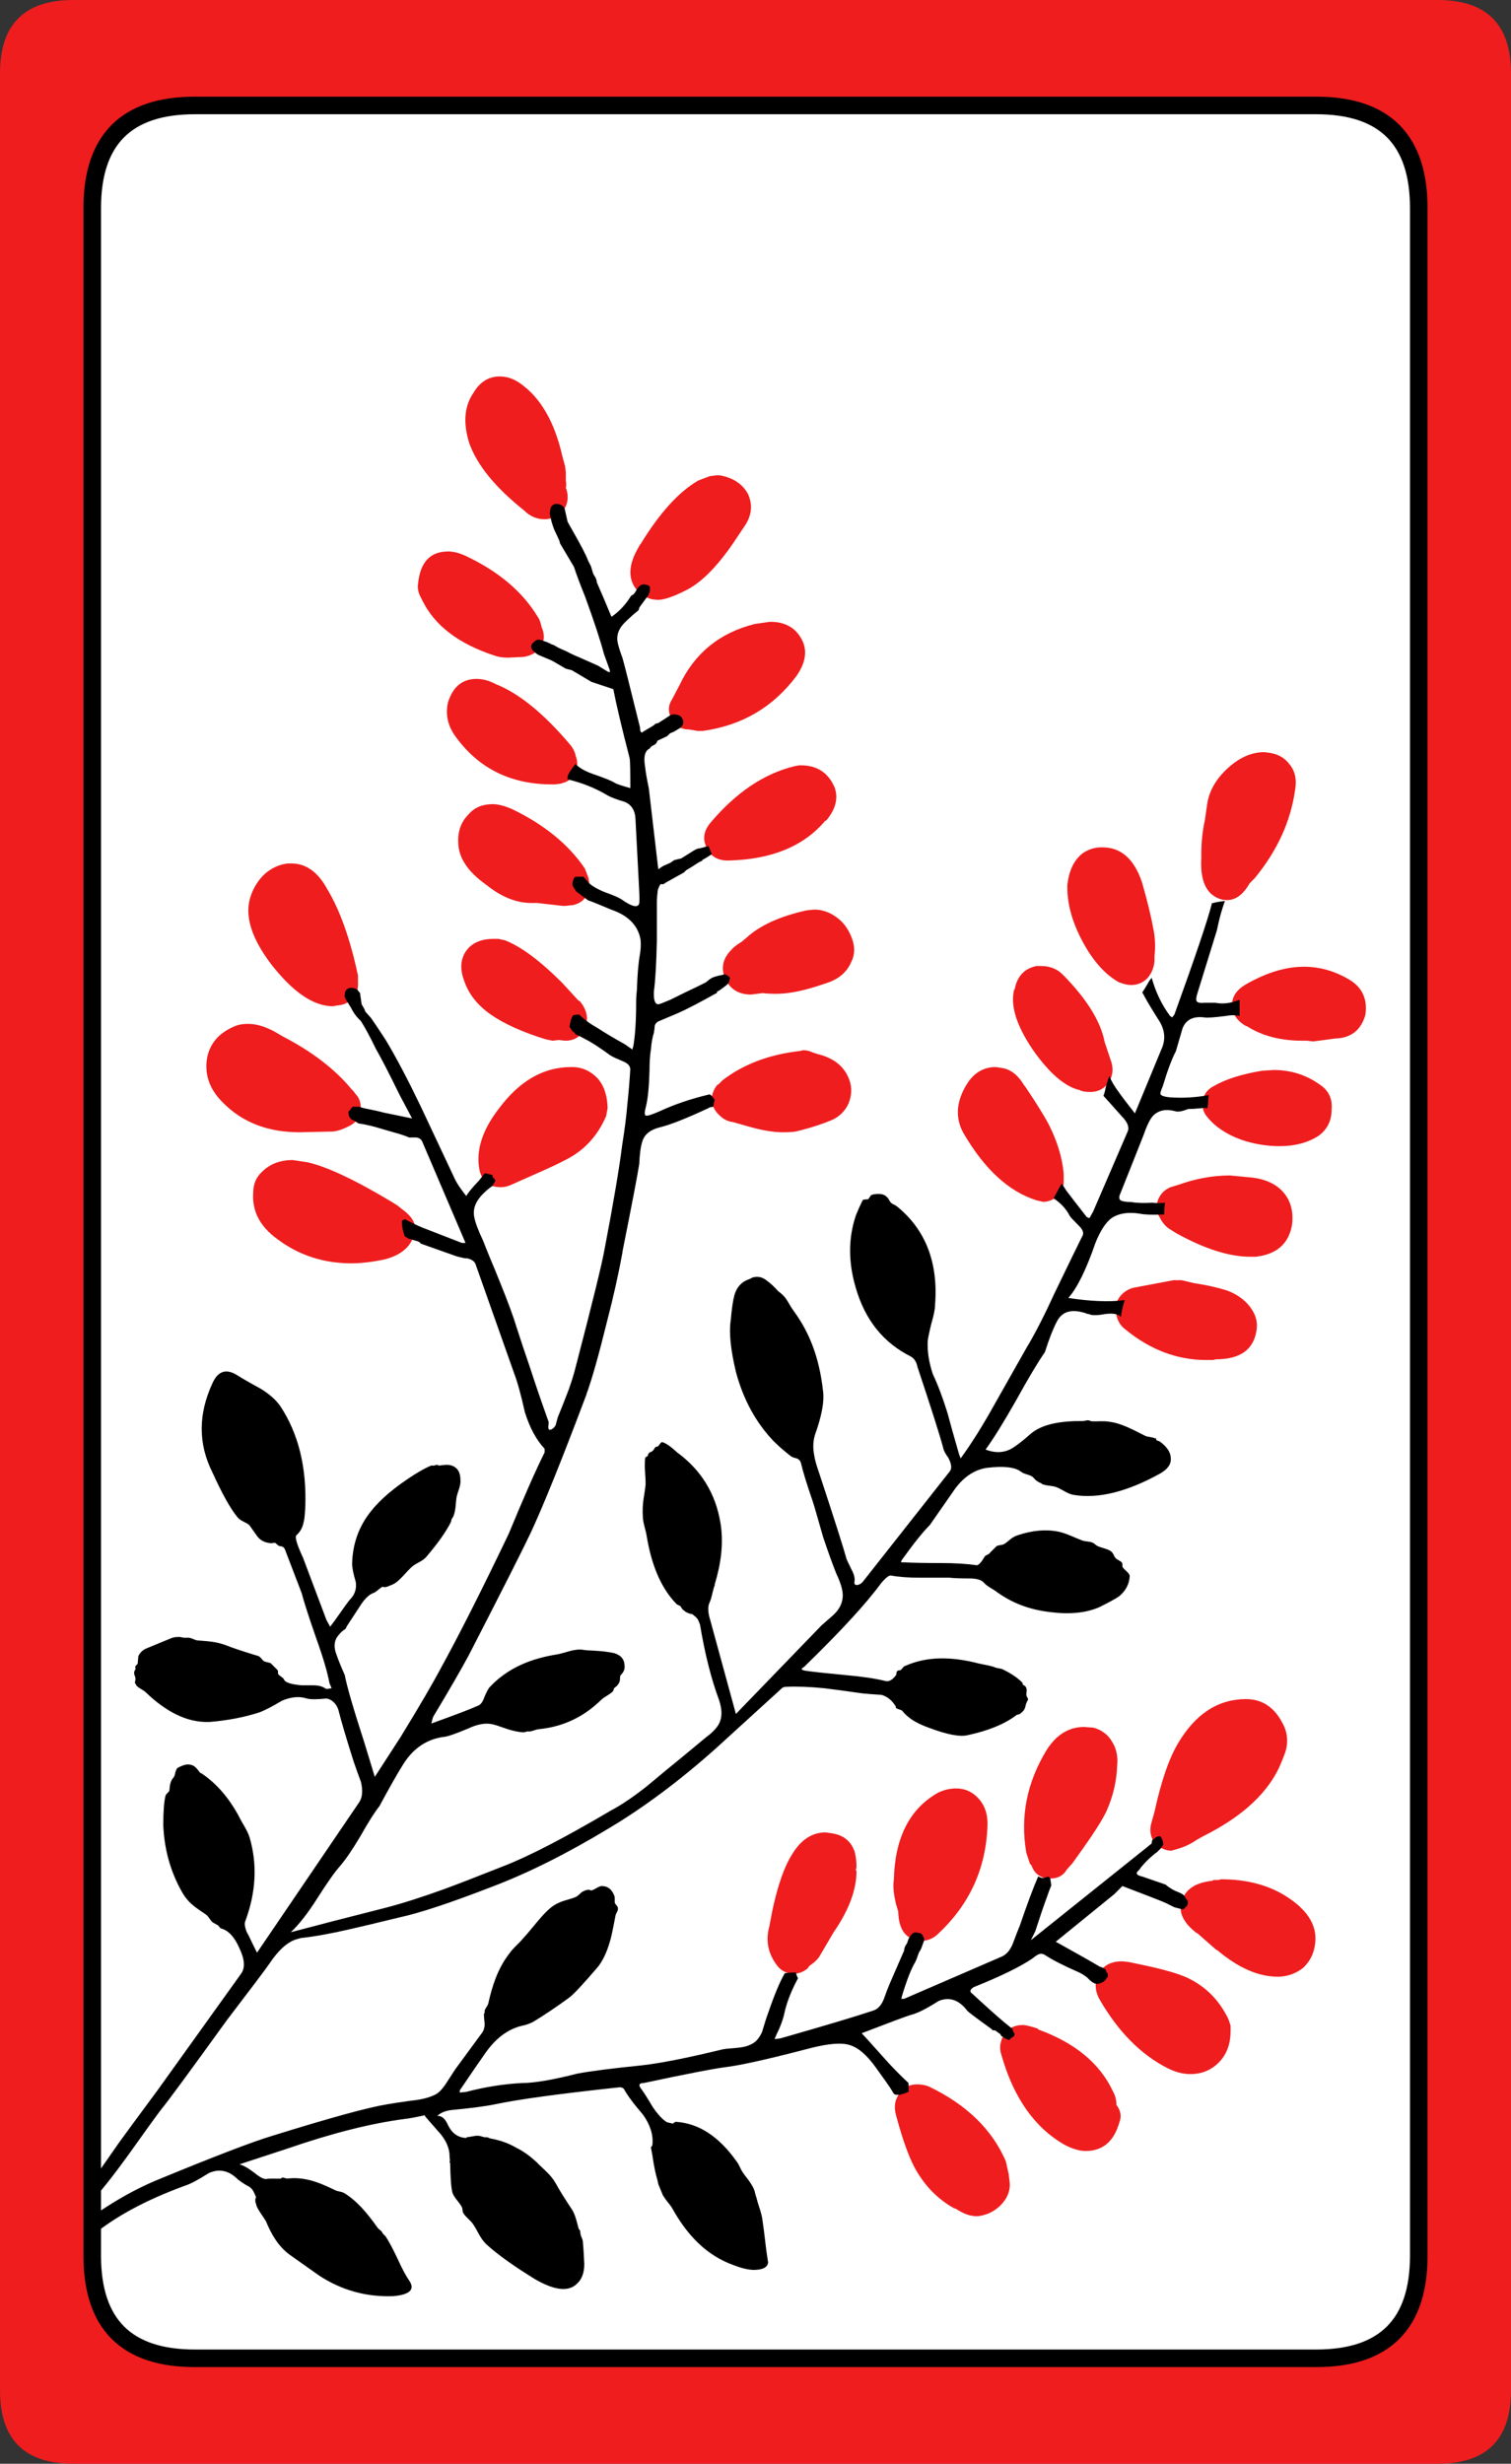 <svg width="103.2" height="168.2" preserveAspectRatio="none" version="1.1" viewBox="0 0 103.2 168.2" xmlns="http://www.w3.org/2000/svg">
 <rect x="0" y="0" width="103.2" height="168.2" fill="#333333" stroke="none"/>
 <path d="m13.299 7.199c-4.667 0-7 2.333-7 7v139.8c0 4.667 2.333 7 7 7h76.6c4.667 0 7-2.333 7-7v-139.8c0-4.667-2.333-7-7-7z" fill="#fff"/>
 <path d="m34.148 25.699c-0.767 0-1.365 0.368-1.799 1.102-0.633 0.9-0.734 2.049-0.301 3.449 0.533 1.5 1.783 3.033 3.75 4.6 0.4 0.4 0.867 0.6 1.4 0.6 0.233 0 0.45-0.048 0.65-0.148 0.367-0.167 0.632-0.417 0.799-0.75 0.167-0.4 0.167-0.817 0-1.25 0.033-0.133 0.033-0.3 0-0.5v-0.551l-0.049-0.4-0.201-0.75c-0.533-2.333-1.498-3.983-2.898-4.949-0.433-0.3-0.885-0.451-1.352-0.451zm14.801 6.75-0.4 0.051h-0.049l-0.801 0.301c-1.333 0.767-2.649 2.216-3.949 4.35l-0.051 0.049c-0.267 0.467-0.433 0.817-0.5 1.051-0.3 0.9-0.133 1.65 0.5 2.25 0.367 0.3 0.783 0.449 1.25 0.449 0.4 0 1.001-0.2 1.801-0.6l0.199-0.1c1.067-0.567 2.183-1.733 3.35-3.5l0.5-0.75c0.533-0.733 0.634-1.483 0.301-2.25-0.367-0.7-1.018-1.134-1.951-1.301zm-18.35 5.201c-1.233 0-1.917 0.75-2.051 2.25-0.033 0.2-3.3e-4 0.433 0.1 0.699l0.201 0.4c0.833 1.7 2.467 2.95 4.9 3.75 0.267 0.1 0.583 0.15 0.949 0.15l1.051-0.051c0.467-0.067 0.848-0.266 1.148-0.6 0.267-0.4 0.317-0.834 0.15-1.301l-0.049-0.1c-0.067-0.333-0.15-0.566-0.25-0.699-1.033-1.733-2.684-3.135-4.951-4.201-0.433-0.2-0.833-0.299-1.199-0.299zm22 4.799-1.051 0.15c-2.4 0.6-4.117 2.001-5.15 4.201l-0.5 0.949c-0.267 0.4-0.282 0.834-0.049 1.301 0.267 0.467 0.633 0.717 1.1 0.75h0.1l0.6 0.1h0.352c2.667-0.367 4.798-1.617 6.398-3.75 0.767-1.1 0.784-2.084 0.051-2.951-0.433-0.5-1.05-0.75-1.85-0.75zm-20.051 3.9c-0.967 0-1.616 0.533-1.949 1.6-0.2 0.867-3.9e-4 1.685 0.6 2.451 1.567 2.1 3.733 3.15 6.5 3.15h0.199l0.4-0.051 0.15-0.051c0.4-0.1 0.683-0.35 0.85-0.75 0.167-0.367 0.167-0.748 0-1.148v-0.051c-0.067-0.233-0.183-0.45-0.35-0.65-1.8-2.133-3.5-3.517-5.1-4.15l-0.1-0.049c-0.4-0.2-0.801-0.301-1.201-0.301zm53.801 5c-0.867 0-1.7 0.366-2.5 1.1s-1.267 1.551-1.4 2.451l-0.15 1.049c-0.167 0.767-0.25 1.534-0.25 2.301v0.35c-0.067 1.167 0.168 1.984 0.701 2.451 0.333 0.267 0.682 0.398 1.049 0.398 0.6 0 1.117-0.382 1.551-1.148l0.35-0.352c1.533-1.867 2.45-3.867 2.75-6 0.133-0.733-3.9e-4 -1.332-0.4-1.799-0.3-0.4-0.732-0.65-1.299-0.75zm-31.75 0.9-0.301 0.051c-2.1 0.5-4.032 1.798-5.799 3.898-0.433 0.533-0.517 1.084-0.25 1.65 0.267 0.6 0.749 0.9 1.449 0.9h0.051c2.933-0.067 5.133-0.966 6.6-2.699l0.1-0.051c0.633-0.767 0.817-1.517 0.551-2.25-0.433-1-1.201-1.5-2.301-1.5zm-20.951 2.65c-0.7 0-1.248 0.233-1.648 0.699-0.5 0.5-0.735 1.134-0.701 1.9 0 1.033 0.634 2 1.9 2.9 1.033 0.833 2.066 1.25 3.1 1.25h0.4l1.75 0.199h0.15l0.449-0.049h0.051c0.467-0.1 0.783-0.317 0.949-0.65 0.2-0.367 0.25-0.75 0.15-1.15v-0.051l-0.25-0.648c-1.1-1.633-2.749-2.984-4.949-4.051-0.533-0.233-0.985-0.35-1.352-0.35zm41.551 2.949c-0.433 0-0.85 0.134-1.25 0.4-0.6 0.467-0.951 1.199-1.051 2.199v0.15c0 1.167 0.351 2.401 1.051 3.701s1.516 2.217 2.449 2.75c0.333 0.133 0.618 0.199 0.852 0.199 0.433 0 0.8-0.149 1.1-0.449 0.3-0.333 0.467-0.735 0.5-1.201v-0.299c0.067-0.633 0.049-1.217-0.051-1.75-0.167-0.933-0.432-2.034-0.799-3.301-0.533-1.6-1.435-2.4-2.701-2.4zm-55.551 1.1c-0.567 0.067-1.082 0.301-1.549 0.701-0.467 0.433-0.8 0.966-1 1.6-0.4 1.267 0.067 2.784 1.4 4.551 1.5 1.933 2.917 2.898 4.25 2.898l0.25-0.049c0.467-0.033 0.833-0.2 1.1-0.5s0.383-0.666 0.35-1.1v-0.451c-0.533-2.5-1.233-4.467-2.1-5.9-0.633-1.167-1.451-1.75-2.451-1.75zm35.951 3.15-0.5 0.051c-1.833 0.4-3.217 1.034-4.15 1.9l-0.301 0.25c-0.333 0.2-0.566 0.382-0.699 0.549-0.567 0.567-0.716 1.2-0.449 1.9 0.333 0.767 0.932 1.15 1.799 1.15l0.801-0.1c0.2 0.033 0.516 0.049 0.949 0.049 0.867 0 1.967-0.233 3.301-0.699 0.9-0.267 1.499-0.767 1.799-1.5 0.267-0.533 0.251-1.134-0.049-1.801-0.233-0.533-0.567-0.95-1-1.25-0.467-0.333-0.967-0.5-1.5-0.5zm-21.9 2c-0.833 0-1.45 0.267-1.85 0.801-0.4 0.567-0.45 1.249-0.15 2.049 0.3 0.9 0.901 1.667 1.801 2.301s2.15 1.199 3.75 1.699l0.5 0.102 0.398-0.051 0.451 0.051c0.633 0 1.083-0.285 1.35-0.852 0.267-0.633 0.15-1.25-0.35-1.85l-0.1-0.049-1.102-1.201c-1.5-1.5-2.798-2.467-3.898-2.9l-0.451-0.1zm37.1 1.85c-0.833 0.167-1.333 0.702-1.5 1.602l-0.049 0.049-0.051 0.35c-0.1 1.033 0.367 2.301 1.4 3.801 1.067 1.5 2.082 2.384 3.049 2.65h0.051c0.167 0.1 0.417 0.15 0.75 0.15 0.5 0 0.899-0.184 1.199-0.551 0.367-0.5 0.434-1.05 0.201-1.65l-0.4-1.199c-0.267-1.4-1.201-2.917-2.801-4.551-0.4-0.433-0.915-0.65-1.549-0.65zm18.25 0.051c-1.233 0-2.549 0.399-3.949 1.199-0.633 0.367-0.951 0.834-0.951 1.4 0 0.6 0.318 1.085 0.951 1.451h0.049c1.033 0.667 2.301 1 3.801 1h0.301l0.449 0.049 1.5-0.199c1.067-0.033 1.751-0.566 2.051-1.6 0.167-1.1-0.217-1.918-1.15-2.451-0.967-0.567-1.984-0.85-3.051-0.85zm-72.1 3.9c-0.4 0-0.733 0.066-1 0.199-1 0.433-1.601 1.133-1.801 2.1-0.2 1.133 0.151 2.151 1.051 3.051 1.333 1.367 3.083 2.051 5.25 2.051l2.301-0.051c0.3-0.033 0.616-0.134 0.949-0.301l0.1-0.049c0.5-0.233 0.767-0.567 0.801-1 0.1-0.5-0.016-0.917-0.35-1.25l-0.102-0.15-0.148-0.15c-1.133-1.367-2.701-2.566-4.701-3.6l-0.25-0.15c-0.767-0.467-1.466-0.699-2.1-0.699zm37.9 1.799-0.201 0.051c-2.1 0.233-3.865 0.9-5.299 2l-0.301 0.301h-0.049c-0.267 0.333-0.4 0.7-0.4 1.1 0.067 0.4 0.249 0.733 0.549 1 0.267 0.267 0.567 0.416 0.9 0.449l1.051 0.301c0.933 0.267 1.716 0.4 2.35 0.4 0.4 0 0.7-0.017 0.9-0.051 0.967-0.233 1.8-0.501 2.5-0.801 0.5-0.233 0.866-0.6 1.1-1.1 0.233-0.567 0.251-1.117 0.051-1.65-0.333-0.9-1.068-1.483-2.201-1.75l-0.299-0.1c-0.2-0.1-0.417-0.15-0.65-0.15zm-15.85 1.15c-1.867 0-3.5 0.934-4.9 2.801-1.067 1.367-1.534 2.667-1.4 3.9 0.1 1 0.6 1.5 1.5 1.5 0.267 0 0.534-0.068 0.801-0.201l1.35-0.6c1.067-0.467 1.784-0.8 2.15-1 1.333-0.633 2.298-1.651 2.898-3.051l0.102-0.549c-0.033-1.1-0.384-1.883-1.051-2.35-0.4-0.3-0.867-0.451-1.4-0.451zm29 0c-0.9 0-1.602 0.467-2.102 1.4-0.6 1.1-0.633 2.133-0.1 3.1 1.433 2.467 3.1 4 5 4.6l0.451 0.102c0.267 0 0.532-0.083 0.799-0.25 0.4-0.3 0.6-0.668 0.6-1.102v-0.6c-0.1-1.067-0.433-2.166-1-3.299-0.333-0.633-0.882-1.517-1.648-2.65l-0.051-0.051c-0.433-0.733-0.966-1.133-1.6-1.199zm19 0.201-0.801 0.049c-1.4 0.233-2.501 0.584-3.301 1.051-0.4 0.2-0.65 0.516-0.75 0.949-0.067 0.467 0.034 0.85 0.301 1.15 0.533 0.667 1.301 1.184 2.301 1.551 0.867 0.3 1.748 0.449 2.648 0.449 1.033 0 1.917-0.233 2.65-0.699 0.6-0.433 0.9-1.034 0.9-1.801 0.067-0.733-0.201-1.299-0.801-1.699-0.933-0.667-1.982-1-3.148-1zm-67 6.148c-0.867 0-1.568 0.267-2.102 0.801-0.4 0.367-0.6 0.834-0.6 1.4-0.1 1.267 0.45 2.333 1.65 3.199 1.467 1.1 3.151 1.65 5.051 1.65 0.633 0 1.366-0.083 2.199-0.25 1.1-0.267 1.784-0.8 2.051-1.6 0.267-0.6 0.065-1.168-0.602-1.701l-0.5-0.398-0.398-0.25c-2.5-1.5-4.417-2.401-5.75-2.701zm64 1.051c-1.167 0-2.351 0.217-3.551 0.65l-0.5 0.15c-0.4 0.167-0.683 0.45-0.85 0.85-0.167 0.467-0.134 0.866 0.1 1.199 0.2 0.4 0.45 0.683 0.75 0.85l0.4 0.25c1.933 1.067 3.615 1.602 5.049 1.602h0.4l0.25-0.051h0.051c1.233-0.233 1.95-0.95 2.15-2.15 0.1-0.867-0.084-1.584-0.551-2.15-0.467-0.567-1.166-0.915-2.1-1.049zm-3.852 7.15-2.648 0.5c-0.367 0.067-0.684 0.249-0.951 0.549s-0.383 0.651-0.35 1.051c0.067 0.567 0.284 0.983 0.65 1.25 1.7 1.4 3.549 2.1 5.549 2.1h0.451l0.199-0.049c1.6 0 2.517-0.618 2.75-1.852 0.133-0.6-3.9e-4 -1.166-0.4-1.699-0.367-0.5-0.9-0.884-1.6-1.15-0.633-0.2-1.383-0.367-2.25-0.5l-0.85-0.199zm4.852 28.6c-1.833 0.033-3.333 1.016-4.5 2.949-0.633 1.033-1.184 2.617-1.65 4.75l-0.25 0.9c-0.1 0.533 0.034 0.983 0.4 1.35 0.333 0.267 0.667 0.4 1 0.4l0.35-0.1c0.5-0.133 0.967-0.35 1.4-0.65l0.449-0.25c2.467-1.233 4.151-2.716 5.051-4.449l0.1-0.201c0.267-0.6 0.433-1.032 0.5-1.299 0.133-0.633 0.05-1.217-0.25-1.75-0.567-1.1-1.4-1.65-2.5-1.65zm-10.951 1.9c-1.033 0-1.882 0.515-2.549 1.549-1.367 2.233-1.834 4.584-1.4 7.051l0.25 0.75 0.1 0.1c0.167 0.5 0.517 0.8 1.051 0.9h0.199c0.467 0 0.817-0.149 1.051-0.449l0.1-0.15 0.4-0.451 0.75-1.049c0.733-1.033 1.249-1.851 1.549-2.451 0.467-1.033 0.717-2.082 0.75-3.148 0.067-0.633-0.05-1.184-0.35-1.65-0.267-0.467-0.683-0.784-1.25-0.951zm-8.75 4.199c-0.433 0-0.85 0.101-1.25 0.301-1.933 1.1-2.933 3.083-3 5.949-0.067 0.4-0.016 0.95 0.15 1.65l0.15 0.5c0.033 1.3 0.566 1.967 1.6 2 0.433 0 0.817-0.167 1.15-0.5 2.167-2.033 3.283-4.533 3.35-7.5 0-0.733-0.233-1.334-0.699-1.801-0.4-0.4-0.884-0.6-1.451-0.6zm-8.9 3c-0.933 0-1.699 0.5-2.299 1.5-0.533 0.833-0.983 2.116-1.35 3.85l-0.201 1.051c-0.267 0.967-0.1 1.85 0.5 2.65 0.233 0.333 0.567 0.533 1 0.6h0.15c0.333 0 0.649-0.116 0.949-0.35l0.15-0.201c0.3-0.2 0.517-0.4 0.65-0.6l1-1.699c1.033-1.5 1.551-2.884 1.551-4.15l-0.051-0.1 0.051-0.15c0-0.467-0.05-0.85-0.15-1.15-0.267-0.7-0.8-1.099-1.6-1.199zm27 3.201-0.199 0.049h-0.301l-0.1 0.051c-0.9 0.1-1.516 0.4-1.85 0.9-0.433 0.667-0.416 1.316 0.051 1.949 0.133 0.2 0.366 0.433 0.699 0.699l0.1 0.051 1.25 1.1 0.1 0.051c1.433 1.2 2.802 1.799 4.102 1.799h0.148c0.6-0.033 1.135-0.233 1.602-0.6 0.433-0.4 0.699-0.9 0.799-1.5 0.233-1.267-0.4-2.383-1.9-3.35-1.233-0.8-2.733-1.199-4.5-1.199zm-6.75 5.6c-0.767 0-1.3 0.283-1.6 0.85s-0.283 1.15 0.051 1.75c1.267 2.2 2.817 3.766 4.65 4.699 0.533 0.267 1.049 0.4 1.549 0.4 0.8 0 1.467-0.283 2-0.85 0.5-0.533 0.75-1.233 0.75-2.1v-0.35c-0.1-0.333-0.183-0.55-0.25-0.65-0.6-1.167-1.484-2.033-2.65-2.6-0.633-0.3-1.666-0.6-3.1-0.9l-0.949-0.201zm-6.799 4.35c-0.533 0-0.95 0.2-1.25 0.6-0.3 0.5-0.368 0.985-0.201 1.451 0.833 2.933 2.285 4.982 4.352 6.148 0.533 0.267 0.998 0.4 1.398 0.4 1.167 0 1.934-0.649 2.301-1.949 0.167-0.4 0.101-0.801-0.199-1.201 0-0.333-0.083-0.649-0.25-0.949-0.9-1.9-2.602-3.299-5.102-4.199v-0.051c-0.5-0.167-0.849-0.25-1.049-0.25zm-7.201 4.051c-0.533 0-0.933 0.2-1.199 0.6-0.333 0.433-0.417 0.933-0.25 1.5l0.051 0.199c0.4 1.467 0.799 2.583 1.199 3.35 0.667 1.233 1.566 2.167 2.699 2.801l0.15 0.051c0.5 0.333 0.967 0.5 1.4 0.5 0.233 0 0.516-0.068 0.85-0.201 0.5-0.233 0.884-0.567 1.15-1 0.233-0.4 0.317-0.799 0.25-1.199l-0.051-0.451-0.199-0.898c-0.933-2.167-2.683-3.868-5.25-5.102-0.233-0.1-0.501-0.148-0.801-0.148z" fill="#ef1d1e"/>
 <path d="m38.049 34.4c-0.233 0-0.383 0.099-0.449 0.299l-0.051 0.352c0.067 0.4 0.167 0.766 0.301 1.1l0.35 0.75 0.051 0.199 0.949 1.6c0.2 0.6 0.45 1.267 0.75 2 0.633 1.733 1.067 3.051 1.301 3.951l0.398 1.1v0.15l-0.148-0.051-0.65-0.4c-0.667-0.3-1.234-0.55-1.701-0.75l-0.5-0.25-0.449-0.199c-0.133-0.067-0.25-0.133-0.35-0.199-0.067-0.033-0.117-0.051-0.15-0.051l-0.301-0.15-0.449-0.15c-0.167-0.067-0.316-0.032-0.449 0.102-0.233 0.167-0.284 0.349-0.15 0.549 0.067 0.1 0.2 0.216 0.4 0.35l0.949 0.4 0.949 0.551 0.4 0.1 1.35 0.801 1.201 0.398 0.299 0.102v0.049c0.2 1.033 0.568 2.584 1.102 4.65 0.033 0.133 0.049 0.817 0.049 2.051-0.6-0.167-0.949-0.285-1.049-0.352-0.2-0.133-0.735-0.348-1.602-0.648-0.467-0.167-0.833-0.384-1.1-0.65-0.3 0.4-0.467 0.65-0.5 0.75-0.033 0.1-0.049 0.199-0.049 0.299 1 0.233 1.917 0.602 2.75 1.102 0.233 0.133 0.633 0.283 1.199 0.449 0.433 0.2 0.666 0.566 0.699 1.1l0.25 4.801c0.033 0.6 0.033 0.949 0 1.049-0.1 0.267-0.449 0.201-1.049-0.199-0.2-0.167-0.634-0.366-1.301-0.6-0.567-0.233-0.95-0.468-1.15-0.701-0.1-0.133-0.199-0.25-0.299-0.35h-0.551l-0.1 0.1c-0.067 0.133-0.1 0.3-0.1 0.5l0.25 0.4 0.799 0.6c0.367 0.133 0.902 0.35 1.602 0.65 1.167 0.4 1.833 1.084 2 2.051 0.033 0.333 0.014 0.682-0.053 1.049-0.1 0.567-0.166 1.367-0.199 2.4-0.033 0.267-0.051 0.55-0.051 0.85 0 1.267-0.066 2.267-0.199 3-0.033 0.067-0.051 0.135-0.051 0.201l-0.5-0.35c-0.833-0.467-1.45-0.835-1.85-1.102-0.533-0.3-0.967-0.616-1.301-0.949l-0.4 0.051c-0.067 0.1-0.115 0.199-0.148 0.299-0.033 0.133-0.068 0.3-0.102 0.5 0.033 0.033 0.101 0.134 0.201 0.301l0.15 0.1 0.049 0.1c0.233 0.1 0.468 0.216 0.701 0.35 0.4 0.2 0.966 0.568 1.699 1.102 0.167 0.1 0.45 0.232 0.85 0.398 0.333 0.133 0.5 0.317 0.5 0.551-0.033 0.633-0.099 1.434-0.199 2.4-0.067 0.8-0.183 1.717-0.35 2.75-0.2 1.6-0.601 3.966-1.201 7.1-0.167 0.967-0.833 3.684-2 8.15-0.1 0.4-0.249 0.883-0.449 1.449-0.2 0.533-0.45 1.167-0.75 1.9-0.033 0.133-0.084 0.317-0.15 0.551-0.1 0.167-0.216 0.266-0.35 0.299-0.1 0.033-0.15-0.033-0.15-0.199 0.033-0.233 0.033-0.367 0-0.4-0.5-1.4-0.917-2.617-1.25-3.65-0.367-1.067-0.667-1.966-0.9-2.699-0.233-0.767-0.6-1.767-1.1-3-0.267-0.667-0.499-1.234-0.699-1.701-0.233-0.567-0.4-0.983-0.5-1.25-0.333-0.7-0.535-1.233-0.602-1.6-0.133-0.6 0.117-1.183 0.75-1.75 0.133-0.133 0.3-0.267 0.5-0.4l0.102-0.199 0.102-0.15-0.053-0.049v-0.051l-0.15-0.15v-0.1l-0.049-0.051c-0.166-0.033-0.3-0.066-0.4-0.1h-0.1c-0.1 0.133-0.216 0.284-0.35 0.451-0.533 0.567-0.834 0.933-0.9 1.1-0.367-0.467-0.617-0.833-0.75-1.1l-2.4-5.102c-0.867-1.8-1.65-3.283-2.35-4.449-0.367-0.567-0.7-1.067-1-1.5l-0.4-0.449-0.051-0.15-0.199-0.35-0.1-0.701v-0.049l-0.201-0.25c-0.167-0.1-0.349-0.135-0.549-0.102-0.2 0.067-0.301 0.218-0.301 0.451-0.033 0.1 0.017 0.249 0.15 0.449l0.25 0.4c0.167 0.333 0.351 0.601 0.551 0.801l0.148 0.148c0.3 0.467 0.633 1.085 1 1.852 0.4 0.7 0.95 1.766 1.65 3.199l0.85 1.6-1.949-0.4c-0.233-0.067-0.6-0.15-1.1-0.25-0.2-0.033-0.384-0.082-0.551-0.148h-0.449l-0.1 0.1c-0.067 0.1-0.134 0.183-0.201 0.25 0 0.2 0.05 0.349 0.15 0.449 0 0.033 0.083 0.084 0.25 0.15l0.301 0.199h0.049c0.467 0.067 1.017 0.2 1.65 0.4l1.051 0.301c0.233 0.067 0.466 0.15 0.699 0.25h0.5c0.2 0.033 0.334 0.132 0.4 0.299l2.949 6.9h-0.25l-2.699-1.049c-0.4-0.167-0.784-0.351-1.15-0.551h-0.1l-0.15 0.1v0.051c0 0.3 0.066 0.633 0.199 1 0.067 0.033 0.15 0.084 0.25 0.15 0.1 0.033 0.267 0.082 0.5 0.148 0.167 0.033 0.285 0.101 0.352 0.201l2.398 0.85c0.1 0.033 0.234 0.066 0.4 0.1 0.1 0.033 0.216 0.051 0.35 0.051 0.333 0.067 0.535 0.216 0.602 0.449l2.6 7.35c0.233 0.6 0.483 1.501 0.75 2.701 0.333 1.067 0.783 1.9 1.35 2.5v0.25c-0.6 1.2-1.416 3.049-2.449 5.549-1.833 3.833-3.384 6.901-4.65 9.201-0.567 1.067-1.483 2.633-2.75 4.699l-1.75 2.701-0.701-2.301c-0.767-2.367-1.216-3.917-1.35-4.65-0.267-0.6-0.449-1.05-0.549-1.35-0.233-0.567-0.185-1.034 0.148-1.4 0.133-0.167 0.284-0.3 0.451-0.4l0.102-0.199 0.85-1.301c0.333-0.533 0.651-0.849 0.951-0.949 0.251-0.093 0.394-0.319 0.631-0.43 0.044 6e-3 0.069 0.028 0.119 0.029 0.125-3e-3 0.241-0.036 0.35-0.1 0.061-0.021 0.111-0.039 0.15-0.051l0.199-0.1c0.374-0.223 0.793-0.783 1.186-1.143 0.293-0.254 0.706-0.361 0.965-0.656 0.8-0.933 1.366-1.734 1.699-2.4 0.033-0.061 0.013-0.125 0.043-0.186 0.021-0.041 0.089-0.126 0.107-0.164 0.186-0.426 0.166-0.867 0.227-1.303 0.072-0.4 0.301-0.791 0.273-1.197 0-0.533-0.2-0.867-0.6-1-0.289-0.103-0.578-0.025-0.867 0-0.053-7e-3 -0.074-0.051-0.133-0.051-0.064 2e-3 -0.137 0.034-0.205 0.051-0.065 0.017-0.13-0.023-0.195 0-0.267 0.1-0.666 0.315-1.199 0.648-1.3 0.833-2.267 1.651-2.9 2.451-0.833 1.033-1.268 2.233-1.301 3.6 0 0.267 0.083 0.683 0.25 1.25 0.067 0.467-0.067 0.866-0.4 1.199-0.067 0.067-0.416 0.551-1.049 1.451l-0.301 0.4-0.25-0.451-1.6-4.25c-0.433-0.933-0.583-1.449-0.449-1.549 0.267-0.233 0.433-0.551 0.5-0.951 0.033-0.067 0.066-0.383 0.1-0.949 0.1-2.733-0.468-5.034-1.701-6.9-0.3-0.433-0.75-0.833-1.35-1.199-0.733-0.4-1.284-0.718-1.65-0.951-0.733-0.433-1.282-0.234-1.648 0.6-0.967 2.1-0.967 4.117 0 6.051 0.667 1.467 1.232 2.484 1.699 3.051 0.222 0.299 0.584 0.341 0.84 0.578l0.51 0.721c0.226 0.316 0.559 0.482 1 0.5l0.209-0.033c0.132 0.045 0.205 0.199 0.342 0.234 0.167 0 0.283 0.066 0.35 0.199l1.15 3c0.167 0.633 0.5 1.666 1 3.1 0.467 1.3 0.767 2.317 0.9 3.051l0.148 0.35-0.35 0.051-0.1-0.051c-0.2-0.133-0.467-0.199-0.801-0.199h-0.799c-0.733-0.067-1.135-0.2-1.201-0.4-0.076-0.16-0.296-0.223-0.398-0.365-0.035-0.094 0.021-0.193-0.051-0.285l-0.449-0.449c-0.1-0.067-0.354-0.081-0.463-0.145-0.161-0.098-0.204-0.274-0.389-0.355-1-0.3-1.75-0.55-2.25-0.75-0.683-0.251-1.291-0.264-1.912-0.316-0.25-0.042-0.323-0.146-0.588-0.184h-0.25c-0.033 3e-3 -0.066 3e-3 -0.1 0l-0.25-0.051h-0.15c-0.181 6.7e-4 -0.347 0.034-0.5 0.1l-1.699 0.701c-0.22 0.106-0.387 0.273-0.5 0.5l-0.049 0.525c-0.041 0.069-0.113 0.1-0.15 0.174-0.044 0.089 0.03 0.118 0 0.199l-0.053 0.102c-0.106 0.209 0.034 0.341 0.053 0.51 0.03 0.114-0.086 0.302 0 0.389 0.014 0.016 0.029 0.019 0.043 0.035 0.016 0.018-0.013 0.049 0.01 0.066l0.051 0.049c0.186 0.179 0.386 0.245 0.574 0.402 1.378 1.329 2.824 2.106 4.375 2.049 1.233-0.1 2.367-0.317 3.4-0.65 0.367-0.133 0.884-0.401 1.551-0.801 0.633-0.267 1.199-0.317 1.699-0.15 0.233 0.067 0.683 0.067 1.35 0 0.367 0.067 0.634 0.317 0.801 0.75 0.2 0.8 0.549 1.984 1.049 3.551 0.1 0.3 0.267 0.767 0.5 1.4 0.133 0.567 0.101 1.016-0.1 1.35l-7 10.301-0.299-0.602c-0.167-0.367-0.3-0.632-0.4-0.799-0.133-0.333-0.168-0.583-0.102-0.75 0.733-1.967 0.832-3.868 0.299-5.701-0.15-0.487-0.438-0.879-0.664-1.314-0.039-0.077-0.075-0.156-0.117-0.232-0.618-1.102-1.395-2.095-2.518-2.852-0.018-0.012-0.029 5e-3 -0.047-6e-3 -0.149-0.119-0.195-0.279-0.354-0.395l-0.051-0.051c-0.128-0.102-0.295-0.152-0.5-0.15-0.186 0.013-0.419 0.097-0.699 0.25-0.08 0.138-0.13 0.272-0.15 0.4-0.017 0.116-0.067 0.217-0.15 0.301-0.094 0.115-0.16 0.281-0.199 0.5l-0.035 0.338c-0.062 0.145-0.223 0.198-0.266 0.361-0.1 0.4-0.15 1.067-0.15 2 0.067 1.667 0.501 3.2 1.301 4.6 0.502 0.858 1.096 1.114 1.664 1.539 0.162 0.146 0.26 0.384 0.436 0.512l0.295 0.162c0.092 0.036 0.162 0.212 0.256 0.238 0.5 0.133 0.917 0.583 1.25 1.35 0.367 0.767 0.401 1.35 0.102 1.75l-5.699 7.949c-1.433 1.933-2.317 3.135-2.65 3.602l-4.75 6.799c-1.184 1.924-1.415 3.915 0.15 2.35 1.5-1.567 2.399-2.483 2.699-2.75 1.567-1.333 3.716-2.5 6.449-3.5 0.333-0.1 0.868-0.383 1.602-0.85 0.667-0.3 1.283-0.199 1.85 0.301 0.2 0.2 0.516 0.417 0.949 0.65 0.248 0.181 0.329 0.454 0.439 0.711-0.01 0.013-0.019 0.026-0.039 0.039-0.038 0.167-0.02 0.317 0.051 0.449v0.051c0.17 0.413 0.447 0.724 0.662 1.094 0.371 0.91 0.856 1.707 1.588 2.256l2.049 1.449c1.533 1 3.217 1.467 5.051 1.4 1.133-0.1 1.5-0.451 1.1-1.051-0.233-0.333-0.501-0.833-0.801-1.5-0.333-0.7-0.599-1.2-0.799-1.5-0.064-0.109-0.159-0.144-0.225-0.248l-0.025-0.051c-0.081-0.154-0.249-0.205-0.338-0.35-0.675-0.957-1.395-1.81-2.256-2.338-0.174-0.099-0.427-0.107-0.613-0.191-0.827-0.4-1.659-0.784-2.643-0.822-0.265-0.022-0.44 0.021-0.68 0.018-0.105-6e-3 -0.164-0.063-0.271-0.066-0.07 1.9e-4 -0.081 0.066-0.143 0.076-0.315 0.011-0.693-0.023-0.957 0.023-0.167 0.033-0.434-0.1-0.801-0.4-0.433-0.333-0.782-0.533-1.049-0.6l3.35-1.1c3-1.033 5.649-1.7 7.949-2 0.3-0.033 0.752-0.117 1.352-0.25l0.049 0.1 1.051 1.199c0.4 0.5 0.6 1 0.6 1.5 0 0.148 0.023 0.172 0.025 0.309 0 0.017-0.024 0.026-0.025 0.043-0.01 0.052 0.042 0.096 0.039 0.148 0.021 0.843 0.053 1.627 0.16 2 0.128 0.358 0.459 0.625 0.633 0.963 0.079 0.139 0.025 0.3 0.117 0.438 0.156 0.244 0.434 0.446 0.617 0.68 0.334 0.463 0.501 1.001 0.934 1.42 0.767 0.7 1.883 1.5 3.35 2.4 1.333 0.767 2.283 0.867 2.85 0.301 0.333-0.3 0.5-0.75 0.5-1.35-0.033-0.7-0.066-1.217-0.1-1.551-0.015-0.138-0.122-0.314-0.152-0.459-0.017-0.071-0.029-0.243-0.047-0.291l-0.051-0.051c-0.01-0.022-0.027-0.035-0.035-0.057-0.12-0.407-0.177-0.789-0.414-1.242-0.533-0.8-0.917-1.416-1.15-1.85-0.324-0.574-0.792-0.935-1.221-1.355-0.013-0.013-0.016-0.032-0.029-0.045-0.011-0.011-0.024-0.014-0.035-0.025-0.422-0.401-0.882-0.746-1.402-1.002-0.567-0.333-1.161-0.53-1.773-0.637-0.089-0.015-0.147-0.074-0.238-0.086-0.06 3e-3 -0.074 2.8e-4 -0.131 4e-3 -0.161-0.016-0.307-0.103-0.471-0.104h-0.148l-0.602 0.1 0.051-0.051c-0.052 0.017-0.074 0.074-0.121 0.098-0.01 1e-5 -0.021 2e-3 -0.027 2e-3 -0.533-0.033-0.933-0.316-1.199-0.85-0.2-0.467-0.45-0.684-0.75-0.65 0.2-0.2 0.5-0.332 0.9-0.398 1.4-0.133 2.416-0.267 3.049-0.4 1.567-0.333 4.367-0.717 8.4-1.15 0.167-0.033 0.3-3e-4 0.4 0.1 0.233 0.433 0.666 1.017 1.299 1.75 0.5 0.7 0.717 1.384 0.65 2.051l-0.016 0.066c0 0.057-0.092 0.072-0.086 0.133l0.102 0.551c0.111 0.787 0.229 1.297 0.35 1.699 0.018 0.059 0.033 0.199 0.051 0.25l0.35 0.85v-0.049c0.169 0.326 0.394 0.512 0.576 0.805 1.016 1.839 2.345 3.277 4.273 3.945 0.6 0.233 1.1 0.332 1.5 0.299 0.5-0.033 0.767-0.2 0.801-0.5-0.067-0.433-0.117-0.782-0.15-1.049-0.1-0.867-0.183-1.518-0.25-1.951-0.076-0.435-0.203-0.746-0.311-1.105-0.044-0.142-0.068-0.286-0.121-0.428-0.045-0.124-0.067-0.302-0.117-0.416-0.1-0.267-0.302-0.583-0.602-0.949-0.113-0.146-0.121-0.175-0.203-0.287-0.152-0.235-0.217-0.48-0.396-0.713-1.196-1.688-2.562-2.589-4.1-2.701h-0.051c-0.092-8.8e-4 -0.138 0.095-0.219 0.117-0.129-0.042-0.352-0.065-0.43-0.117-0.3-0.2-0.618-0.549-0.951-1.049-0.333-0.567-0.599-0.983-0.799-1.25-0.167-0.233-0.101-0.352 0.199-0.352 2.967-0.633 4.866-1 5.699-1.1 1.033-0.133 2.95-0.566 5.75-1.299 1.2-0.3 2.068-0.368 2.602-0.201 0.6 0.167 1.216 0.7 1.85 1.6 0.533 0.733 0.882 1.233 1.049 1.5 0.033 0.067 0.084 0.15 0.15 0.25l0.144 0.051h0.25l0.35-0.1c0.067-0.033 0.15-0.066 0.25-0.1v-0.602c-0.4-0.367-0.85-0.816-1.35-1.35-1.133-1.267-1.75-1.949-1.85-2.049 1.9-0.733 3.016-1.15 3.35-1.25 0.433-0.1 1.067-0.418 1.9-0.951 0.733-0.3 1.383-0.083 1.949 0.65 0.033 0.067 0.584 0.483 1.65 1.25l0.1 0.1h0.15l0.35 0.25 0.1 0.15 0.102 0.051 0.148 0.1 0.201 0.1h0.102c0.033-0.067 0.084-0.117 0.15-0.15l0.15-0.1 0.049-0.15c-0.1-0.133-0.15-0.25-0.15-0.35l-0.199-0.15c-0.433-0.333-1.284-1.083-2.551-2.25-0.2-0.133-0.165-0.283 0.102-0.449 1.833-0.733 3.167-1.385 4-1.951 0.167-0.133 0.283-0.217 0.35-0.25 0.167-0.1 0.333-0.1 0.5 0 0.5 0.333 1.283 0.735 2.35 1.201 0.2 0.1 0.384 0.216 0.551 0.35l0.148 0.15c0.067 0.067 0.15 0.133 0.25 0.199 0.033 0 0.068 0.017 0.102 0.051 0.2 0.067 0.415 0.016 0.648-0.15l0.102-0.1c0.067-0.067 0.082-0.117 0.049-0.15h0.1v-0.301h-0.049l-0.1-0.25c-0.133-0.1-0.267-0.166-0.4-0.199-0.5-0.3-1.5-0.866-3-1.699l4-3.25 0.549-0.551c1.667 0.633 2.651 1.017 2.951 1.15l0.6 0.299 0.4 0.102c0.167 0.067 0.283 0.032 0.35-0.102 0.067-0.033 0.117-0.099 0.15-0.199 0.033-0.1 0.033-0.183 0-0.25l-0.15-0.199c-0.033-0.133-0.167-0.252-0.4-0.352-0.367-0.133-0.683-0.316-0.949-0.549-0.667-0.233-1.2-0.417-1.6-0.551-0.3-0.067-0.418-0.166-0.352-0.299 0.133-0.133 0.217-0.234 0.25-0.301 0.267-0.333 0.567-0.634 0.9-0.9 0.067-0.067 0.134-0.117 0.201-0.15l0.299-0.299 0.15-0.25-0.051-0.25-0.102-0.25-0.1-0.051c-0.133 0-0.25 0.05-0.35 0.15l-0.15 0.1c-0.033 0.1-0.051 0.183-0.051 0.25l-8.25 6.6 0.301-0.6c0.333-1.033 0.601-1.816 0.801-2.35 0.1-0.3 0.199-0.567 0.299-0.801l-0.049-0.299c0-0.133-0.05-0.234-0.15-0.301-0.167 0.067-0.318 0.1-0.451 0.1-0.1-0.033-0.183-0.066-0.25-0.1-0.333 0.767-0.75 1.883-1.25 3.35-0.1 0.233-0.249 0.617-0.449 1.15-0.167 0.467-0.417 0.784-0.75 0.951l-6.699 2.898h-0.201l0.051-0.199c0.333-1.1 0.634-1.867 0.9-2.301 0.067-0.133 0.15-0.348 0.25-0.648l0.148-0.25 0.201-0.551c0.033-0.067 0.016-0.167-0.051-0.301-0.067-0.167-0.183-0.25-0.35-0.25-0.167-0.067-0.316-0.032-0.449 0.102l-0.201 0.299-0.1 0.301-0.1 0.15c-0.067 0.133-0.102 0.25-0.102 0.35l-1 2.299c-0.1 0.233-0.234 0.584-0.4 1.051-0.167 0.4-0.401 0.65-0.701 0.75-1.2 0.4-3.316 1.034-6.35 1.9l-0.4 0.049 0.15-0.35c0.267-0.533 0.451-1.049 0.551-1.549 0.167-0.7 0.467-1.45 0.9-2.25-0.067-0.133-0.117-0.267-0.15-0.4-0.233 0-0.468 0.015-0.701 0.049h-0.049c-0.333 0.567-0.717 1.483-1.15 2.75-0.1 0.267-0.234 0.683-0.4 1.25-0.2 0.467-0.483 0.767-0.85 0.9-0.2 0.1-0.5 0.168-0.9 0.201-0.467 0.033-0.783 0.066-0.949 0.1-2.467 0.6-4.333 0.966-5.6 1.1-1.967 0.2-3.401 0.384-4.301 0.551-1.7 0.433-2.967 0.648-3.801 0.648-1.267 0.067-2.532 0.268-3.799 0.602l-0.451 0.049v-0.15c0.767-1.133 1.35-1.982 1.75-2.549 0.7-1 1.518-1.616 2.451-1.85 0.333-0.067 0.616-0.167 0.85-0.301 0.767-0.467 1.583-1.017 2.449-1.65 0.333-0.267 0.984-0.966 1.951-2.1 0.333-0.433 0.599-0.999 0.799-1.699 0.065-0.161 0.199-0.787 0.389-1.793 0.04-0.167 0.126-0.234 0.162-0.408 0.04-0.217-0.147-0.294-0.211-0.447-0.024-0.161 0.025-0.36-0.039-0.502-0.167-0.433-0.45-0.65-0.85-0.65-0.216 0-0.496 0.26-0.723 0.303-0.063-0.013-0.105-0.053-0.178-0.053-0.098 6e-3 -0.214 0.039-0.35 0.1-0.199 0.089-0.318 0.289-0.51 0.389-0.565 0.241-1.071 0.237-1.691 0.711-0.549 0.431-1.133 1.22-1.705 1.883-0.074 0.087-0.156 0.163-0.229 0.252-0.325 0.392-0.632 0.6-0.965 1.066-0.774 1.022-1.14 2.193-1.41 3.398-0.063 0.174-0.181 0.272-0.24 0.451-0.014 0.046 0.01 0.082 0 0.127-0.01 0.045-0.045 0.078-0.051 0.123 0 0.133 0.017 0.35 0.051 0.65 0 0.267-0.068 0.484-0.201 0.65l-1.799 2.449c-0.133 0.2-0.35 0.533-0.65 1-0.267 0.4-0.517 0.65-0.75 0.75-0.4 0.2-0.933 0.334-1.6 0.4-0.733 0.1-1.284 0.183-1.65 0.25-1.267 0.2-3.883 0.917-7.85 2.15-1.333 0.4-3.901 1.383-7.701 2.949-1.9 0.767-3.832 1.916-5.799 3.449 0-0.367 0.149-0.733 0.449-1.1l0.65-0.75c0.7-0.767 1.533-1.817 2.5-3.15 1.233-1.733 2.016-2.817 2.35-3.25 0.367-0.433 1.851-2.449 4.451-6.049 1.733-2.267 2.698-3.55 2.898-3.85 0.6-0.9 1.201-1.45 1.801-1.65l0.35-0.1c0.933-0.1 2.05-0.302 3.35-0.602 0.733-0.167 1.852-0.432 3.352-0.799 1.4-0.3 3.516-1 6.35-2.1 2.467-0.933 5.133-2.267 8-4 2.4-1.433 4.832-3.251 7.299-5.451l4.5-4.1c0.067-0.067 0.167-0.1 0.301-0.1 0.733-0.033 1.6-3e-4 2.6 0.1 0.567 0.067 1.433 0.183 2.6 0.35 0.3 0.033 0.734 0.066 1.301 0.1 0.432 0.123 0.74 0.407 0.973 0.787 0.027 0.033-0.01 0.082 0.027 0.113 0.091 0.085 0.307 0.101 0.41 0.18 0.332 0.409 0.808 0.807 1.84 1.17 1.233 0.467 2.117 0.633 2.65 0.5 1.4-0.3 2.499-0.75 3.299-1.35 0.01-4e-3 0.01-0.01 0.012-0.014 0.069-0.053 0.171-0.029 0.238-0.086 0.034-6.5e-4 0.051-0.018 0.051-0.051 0.195-0.106 0.311-0.288 0.35-0.549 0.018-0.077 0.053-0.161 0.102-0.25 0.01-0.01-0.01-0.018 0-0.027 0.01-0.027 0.048-0.045 0.055-0.072 0.028-0.122-0.104-0.221-0.113-0.338 0-0.208 0.095-0.427-0.086-0.613-0.042-0.042-0.105-0.054-0.148-0.094-0.04-0.049 2.7e-4 -0.108-0.053-0.156-0.333-0.333-0.783-0.634-1.35-0.9-0.16-0.07-0.303-0.05-0.461-0.111-0.343-0.139-0.751-0.189-1.133-0.275-1.809-0.472-3.535-0.533-5.106 0.188-0.052 0.026-0.161 0.181-0.232 0.252-0.067 0.03-0.153 0.016-0.219 0.049-0.116 0.067-0.051 0.228-0.121 0.318-0.013 0.017-0.016 0.014-0.029 0.031-0.233 0.3-0.466 0.416-0.699 0.35-0.667-0.167-1.566-0.3-2.699-0.4-1.4-0.133-2.317-0.232-2.75-0.299-0.2-0.033-0.283-0.084-0.25-0.15 0.1-0.067 0.166-0.117 0.199-0.15 2.467-2.4 4.199-4.284 5.199-5.65 0.333-0.4 0.568-0.582 0.701-0.549 0.533 0.1 1.2 0.148 2 0.148h2c0.267 0.033 0.716 0.051 1.35 0.051 0.5 0 0.833 0.101 1 0.301 0.225 0.256 0.583 0.406 0.867 0.615 0.015 0.013 0.033 0.027 0.033 0.033 0.01 4e-3 0.011 2e-3 0.018 6e-3 0.933 0.667 2.075 1.17 3.631 1.346 1.333 0.167 2.45 0.048 3.35-0.352 0.733-0.367 1.183-0.617 1.35-0.75 0.433-0.367 0.666-0.816 0.699-1.35 0.012-0.218-0.375-0.421-0.49-0.635-0.034-0.104 0.028-0.211-0.059-0.314-0.091-0.102-0.278-0.162-0.383-0.258-0.196-0.179-0.129-0.367-0.418-0.543-0.277-0.151-0.565-0.181-0.844-0.309-0.141-0.071-0.203-0.175-0.355-0.24-0.234-0.085-0.423-0.061-0.65-0.129-0.567-0.203-1.125-0.509-1.699-0.621-0.833-0.167-1.75-0.083-2.75 0.25-0.449 0.14-0.61 0.418-0.947 0.611-0.156 0.079-0.354 0.046-0.504 0.139l-0.451 0.449c0 0.021-0.022 0.026-0.029 0.043-0.075 0.084-0.259 0.117-0.32 0.207-0.233 0.4-0.417 0.6-0.551 0.6-0.667-0.1-1.482-0.15-2.449-0.15-1.1 0-1.933-0.015-2.5-0.049h-0.201c-0.033-0.033-6.9e-4 -0.117 0.1-0.25 0.767-1.067 1.385-1.834 1.852-2.301l1.6-2.299c0.633-0.933 1.399-1.468 2.299-1.602 1.133-0.133 1.901-0.05 2.301 0.25 0.227 0.19 0.556 0.193 0.801 0.352l0.049 0.049c0.018 0.015 0.037 0.033 0.053 0.051 0.119 0.157 0.285 0.274 0.5 0.35l0.049 0.051c0.313 0.132 0.626 0.106 0.939 0.197 0.44 0.149 0.778 0.484 1.262 0.553 1.667 0.267 3.616-0.218 5.85-1.451 0.533-0.3 0.783-0.649 0.75-1.049 0-0.4-0.25-0.784-0.75-1.15-0.07-0.046-0.137-0.036-0.207-0.08-0.055-0.048-0.025-0.128-0.094-0.17v0.049c-0.234-0.126-0.465-0.083-0.699-0.189-0.821-0.414-1.644-0.864-2.449-0.959-0.464-0.074-0.781-6e-3 -1.197-0.033-0.084-3e-3 -0.17-0.068-0.254-0.068-0.119 1.4e-4 -0.219 0.048-0.336 0.053-1.527-0.015-2.818 0.2-3.613 0.898-0.6 0.533-1.067 0.882-1.4 1.049-0.5 0.233-1.05 0.233-1.65 0 0.533-0.733 1.218-1.832 2.051-3.299 0.867-1.567 1.533-2.683 2-3.35 0.3-0.933 0.566-1.617 0.799-2.051 0.367-0.767 1.084-0.951 2.15-0.551h0.051c0.2 0.1 0.566 0.1 1.1 0 0.5-0.067 0.851-0.016 1.051 0.15l0.049 0.051v-0.1c0.067-0.4 0.15-0.751 0.25-1.051-1.067 0.133-2.35 0.083-3.85-0.15 0.6-0.667 1.216-1.917 1.85-3.75 0.333-0.833 0.7-1.399 1.1-1.699 0.5-0.333 1.151-0.434 1.951-0.301 0.333 0.067 0.849 0.084 1.549 0.051h0.102c0-0.3 0.015-0.567 0.049-0.801-0.3 0.033-0.583 0.033-0.85 0-0.633 0.033-1.116 0.018-1.449-0.049-0.233 0-0.417-0.017-0.551-0.051-0.233-0.033-0.317-0.167-0.25-0.4 0.733-1.833 1.284-3.217 1.65-4.15 0.233-0.667 0.45-1.099 0.65-1.299 0.367-0.367 0.867-0.467 1.5-0.301 0.167 0.067 0.465 0.016 0.898-0.15 0.2 0 0.485-0.015 0.852-0.049 0.167-0.033 0.316-0.033 0.449 0 0.033-0.2 0.051-0.367 0.051-0.5s0.015-0.267 0.049-0.4c-0.9 0.167-1.799 0.217-2.699 0.15-0.333-0.033-0.533-0.101-0.6-0.201-0.033-0.067 0.015-0.249 0.148-0.549 0.333-1.1 0.634-1.9 0.9-2.4 0.2-0.7 0.351-1.217 0.451-1.551 0.233-0.6 0.733-0.85 1.5-0.75 0.2 0.033 0.683 3e-4 1.449-0.1 0.333-0.067 0.649-0.067 0.949 0v-1.1c-0.6 0.233-1.148 0.299-1.648 0.199h-0.75c-0.333 0.033-0.517-0.015-0.551-0.148-0.033-0.1-6.9e-4 -0.302 0.1-0.602l1.299-4.199c0.133-0.633 0.25-1.1 0.35-1.4 0.067-0.233 0.133-0.433 0.199-0.6-0.333 0.033-0.616 0.084-0.85 0.15h-0.049v0.049c-0.267 1.067-1.117 3.584-2.551 7.551l-0.15 0.199-0.15-0.1c-0.567-0.767-0.983-1.633-1.25-2.6-0.1 0.1-0.183 0.216-0.25 0.35-0.133 0.233-0.265 0.45-0.398 0.65 0.067 0.1 0.133 0.216 0.199 0.35 0.2 0.367 0.533 0.917 1 1.65 0.367 0.633 0.399 1.267 0.1 1.9l-1.799 4.35c-0.5-0.633-0.868-1.116-1.102-1.449-0.3-0.4-0.515-0.768-0.648-1.102-0.1 0.267-0.183 0.534-0.25 0.801-0.033 0.2-0.084 0.384-0.15 0.551 0.333 0.367 0.75 0.832 1.25 1.398 0.4 0.4 0.534 0.751 0.4 1.051l-2.352 5.449-0.25 0.451c-0.133-0.033-0.217-0.084-0.25-0.15-0.6-0.767-1.05-1.35-1.35-1.75-0.1-0.167-0.199-0.316-0.299-0.449-0.067 0.1-0.134 0.216-0.201 0.35-0.133 0.233-0.25 0.45-0.35 0.65 0.5 0.333 0.866 0.733 1.1 1.199 0.033 0.067 0.25 0.299 0.65 0.699 0.267 0.267 0.333 0.501 0.199 0.701-0.267 0.533-0.883 1.799-1.85 3.799-0.733 1.6-1.383 2.867-1.949 3.801-0.467 0.833-1.184 2.101-2.15 3.801-0.833 1.5-1.616 2.75-2.35 3.75l-0.1-0.25c-0.367-1.267-0.634-2.218-0.801-2.852-0.333-1.067-0.667-1.948-1-2.648-0.267-0.8-0.383-1.55-0.35-2.25 0.033-0.267 0.117-0.668 0.25-1.201 0.167-0.567 0.25-0.983 0.25-1.25 0.233-2.9-0.633-5.15-2.6-6.75-0.119-0.092-0.253-0.14-0.377-0.217-0.149-0.132-0.163-0.306-0.324-0.434l-0.049-0.049c-0.128-0.102-0.295-0.152-0.5-0.15-0.225-3e-3 -0.409 0.03-0.551 0.1v0.051c-0.084 0.064-0.098 0.133-0.148 0.199-0.118 0.048-0.349-8e-3 -0.402 0.1-0.167 0.333-0.316 0.667-0.449 1-0.533 1.567-0.533 3.233 0 5 0.633 2.167 1.883 3.717 3.75 4.65 0.233 0.133 0.383 0.368 0.449 0.701 0.933 2.8 1.517 4.633 1.75 5.5 0.033 0.2 0.152 0.433 0.352 0.699 0.233 0.433 0.266 0.749 0.1 0.949l-5.951 7.551c-0.133 0.133-0.265 0.199-0.398 0.199s-0.184-0.083-0.15-0.25c0.033-0.233-0.035-0.499-0.201-0.799-0.2-0.4-0.316-0.65-0.35-0.75-0.2-0.733-0.816-2.667-1.85-5.801-0.2-0.567-0.316-0.983-0.35-1.25-0.1-0.5-0.084-0.967 0.049-1.4 0.467-1.3 0.651-2.3 0.551-3-0.259-2.352-0.975-4.036-1.936-5.365-0.035-0.052-0.071-0.105-0.107-0.156-0.248-0.324-0.415-0.767-0.707-1.027-0.1-0.1-0.201-0.183-0.301-0.25-0.3-0.333-0.55-0.568-0.75-0.701-0.3-0.267-0.633-0.35-1-0.25l-0.199 0.102c-0.533 0.167-0.884 0.533-1.051 1.1-0.1 0.367-0.183 0.933-0.25 1.699-0.133 0.833-0.015 2.017 0.352 3.551 0.5 1.867 1.349 3.433 2.549 4.699 0.367 0.367 0.768 0.717 1.201 1.051 0.1 0.067 0.232 0.117 0.398 0.15 0.167 0.067 0.267 0.183 0.301 0.35 0.133 0.567 0.383 1.383 0.75 2.449 0.067 0.167 0.317 1.017 0.75 2.551 0.333 1 0.634 1.833 0.9 2.5 0.3 0.633 0.449 1.133 0.449 1.5 0 0.5-0.217 0.95-0.65 1.35l-0.799 0.699-5.85 6.051-1.75-6.4c-0.167-0.533-0.184-0.933-0.051-1.199 0.161-0.369 0.2-0.734 0.316-1.102 0.01-0.019 0.03-0.029 0.033-0.049 0.01-0.031 0-0.048 0-0.078 0.429-1.417 0.629-2.826 0.396-4.223-0.333-2-1.316-3.599-2.949-4.799-0.433-0.4-0.767-0.634-1-0.701-0.141-0.047-0.229 0.244-0.354 0.301h-0.047c-0.164 0.02-0.157 0.203-0.271 0.271-0.102 0.14-0.241 0.05-0.328 0.279v0.053c-0.039 0.092-0.185 0.081-0.197 0.197-0.066 0.72 0.046 1.157 0.033 1.793-0.068 0.737-0.254 1.206-0.184 2.256 0.03 0.451 0.182 0.786 0.25 1.201 0.313 1.917 0.927 3.548 2.051 4.699 0.03 0.03 0.194 0.097 0.258 0.137 0.056 0.067 0.084 0.147 0.143 0.213 0.223 0.212 0.445 0.313 0.666 0.332 0.171 0.141 0.367 0.268 0.434 0.469l0.1 0.25c0.333 2 0.767 3.717 1.301 5.15 0.2 0.6 0.216 1.1 0.049 1.5-0.133 0.333-0.449 0.682-0.949 1.049l-1.75 1.451c-0.5 0.4-1.268 1.032-2.301 1.898-0.933 0.733-1.749 1.284-2.449 1.65-3.167 1.867-5.616 3.134-7.35 3.801-1.767 0.7-3.1 1.216-4 1.549-1.567 0.567-2.933 1.001-4.1 1.301-2.633 0.667-4.701 1.2-6.201 1.6l-0.199 0.051c0.567-0.533 1.165-1.301 1.799-2.301 0.7-1.1 1.218-1.833 1.551-2.199 0.4-0.467 0.867-1.151 1.4-2.051 0.567-1 0.999-1.682 1.299-2.049 0.7-1.3 1.25-2.267 1.65-2.9 0.7-1.1 1.65-1.716 2.85-1.85 0.233-0.033 0.751-0.217 1.551-0.551 0.633-0.3 1.184-0.401 1.65-0.301 0.167 0.033 0.533 0.152 1.1 0.352 0.433 0.133 0.784 0.199 1.051 0.199 0.113 3e-3 0.191-0.061 0.303-0.062 0.017 2.3e-4 0.03 0.012 0.047 0.012 0.22-2.3e-4 0.449-0.134 0.67-0.158 1.707-0.166 3.131-0.866 4.307-2.035 0.243-0.207 0.548-0.324 0.773-0.557 0.039-0.044 0.048-0.143 0.078-0.201 0.064-0.085 0.159-0.109 0.221-0.197 0.258-0.31 0.144-0.451 0.207-0.672 0.173-0.176 0.306-0.37 0.293-0.629-6e-4 -0.452-0.233-0.752-0.699-0.9-0.608-0.134-1.224-0.169-1.842-0.195 0-2.3e-4 2.4e-4 -4e-3 -0.01-4e-3 0-2.2e-4 -0.01 2e-3 -0.01 2e-3 -0.164-7e-3 -0.325-0.053-0.49-0.053-0.522 3e-3 -1.007 0.222-1.512 0.324-1.772 0.276-3.378 0.893-4.639 2.227-0.1 0.1-0.234 0.35-0.4 0.75-0.1 0.3-0.249 0.482-0.449 0.549-0.433 0.2-1.484 0.601-3.15 1.201 0.067-0.3 0.117-0.467 0.15-0.5 1.1-1.833 1.9-3.217 2.4-4.15 2.333-4.533 3.75-7.334 4.25-8.4 0.867-1.867 2.117-4.965 3.75-9.299 0.033-0.067 0.049-0.117 0.049-0.15 0.367-1 0.834-2.651 1.4-4.951 0.433-1.667 0.784-3.233 1.051-4.699v-0.051c0.667-3.333 1.048-5.333 1.148-6 0.033-0.7 0.101-1.2 0.201-1.5 0.133-0.5 0.533-0.833 1.199-1 0.7-0.167 1.801-0.599 3.301-1.299 0.1-0.067 0.216-0.1 0.35-0.1l0.1-0.5-0.25-0.301-0.1-0.051c-1.267 0.3-2.4 0.684-3.4 1.15-0.533 0.233-0.849 0.334-0.949 0.301-0.1-0.033-0.1-0.233 0-0.6 0.133-0.5 0.217-1.333 0.25-2.5 0-0.567 0.033-1.051 0.1-1.451 0.033-0.433 0.099-0.8 0.199-1.1 0.033-0.2 0.051-0.349 0.051-0.449 0.033-0.167 0.134-0.285 0.301-0.352l1.299-0.549c0.6-0.267 1.466-0.716 2.6-1.35h0.051v-0.102c0.067-0.033 0.15-0.082 0.25-0.148l0.4-0.301 0.15-0.15c0.033-0.133 0.068-0.25 0.102-0.35-0.067-0.1-0.183-0.183-0.35-0.25l-0.201 0.051c-0.4 0.067-0.683 0.166-0.85 0.299l-0.25 0.201-0.4 0.199-0.199 0.1c-0.5 0.233-1.116 0.534-1.85 0.9-0.467 0.2-0.734 0.301-0.801 0.301-0.233 0-0.334-0.3-0.301-0.9 0.1-0.733 0.168-1.885 0.201-3.451v-2.75c0.033-0.5 0.066-0.765 0.1-0.799 0.033-0.1 0.084-0.201 0.15-0.301h0.199c0.067-0.033 0.117-0.066 0.15-0.1l1.25-0.699 0.15-0.15c0.233-0.133 0.499-0.3 0.799-0.5 0.1-0.067 0.201-0.117 0.301-0.15v-0.051c0.067-0.033 0.183-0.099 0.35-0.199l0.301-0.199-0.201-0.5-0.049-0.051-0.551 0.15c-0.133 0-0.3 0.066-0.5 0.199l-0.799 0.5-0.25 0.051c-0.067 0.033-0.134 0.049-0.201 0.049l-0.299 0.201-0.451 0.199c-0.167 0.1-0.266 0.168-0.299 0.201-0.033 0-0.051 0.015-0.051 0.049l-0.65-5.549c-0.133-0.633-0.217-1.118-0.25-1.451-0.1-0.567-0.05-0.95 0.15-1.15 0.033-0.033 0.084-0.066 0.15-0.1 0.067-0.1 0.133-0.166 0.199-0.199 0.167-0.067 0.267-0.15 0.301-0.25l0.049-0.1 0.65-0.301 0.201-0.199 0.25-0.102 0.5-0.299 0.1-0.15 0.049-0.1v-0.201c-0.067-0.2-0.15-0.316-0.25-0.35l-0.1-0.049-0.299-0.051-0.201 0.051-0.85 0.549-0.199 0.051-0.102 0.1-0.75 0.449-0.049 0.051c-0.1 0-0.15-0.116-0.15-0.35-0.733-2.967-1.133-4.55-1.199-4.75-0.2-0.533-0.318-0.934-0.352-1.201-0.033-0.433 0.133-0.833 0.5-1.199 0.3-0.3 0.618-0.583 0.951-0.85 0.033-0.133 0.066-0.217 0.1-0.25l0.551-0.75c0.133-0.233 0.166-0.45 0.1-0.65-0.367-0.2-0.65-0.134-0.85 0.199l-0.15 0.25c-0.067 0.1-0.15 0.168-0.25 0.201-0.367 0.6-0.816 1.083-1.35 1.449-0.4-0.967-0.733-1.75-1-2.35 0-0.1-0.035-0.216-0.102-0.35-0.067-0.1-0.115-0.183-0.148-0.25l-0.15-0.5-0.201-0.4c-0.133-0.367-0.515-1.099-1.148-2.199-0.1-0.167-0.183-0.318-0.25-0.451l-0.201-0.9c-0.133-0.2-0.3-0.299-0.5-0.299z"/>
 <g transform="translate(-108.55 -373.75)">
  <path transform="translate(160.15,84.1)" d="m-46.599 289.65c-3.333 0-5 1.667-5 5v158.2c0 3.333 1.667 5 5 5h93.199c3.333 0 5-1.667 5-5v-158.2c0-3.333-1.667-5-5-5zm8.299 7.199h76.6c4.667 0 7 2.333 7 7v139.8c0 4.667-2.333 7-7 7h-76.6c-4.667 0-7-2.333-7-7v-139.8c0-4.667 2.333-7 7-7z" fill="#ef1d1e"/>
  <path transform="translate(160.15,84.1)" d="m-38.3 296.85c-4.667 0-7 2.333-7 7v139.8c0 4.667 2.333 7 7 7h76.6c4.667 0 7-2.333 7-7v-139.8c0-4.667-2.333-7-7-7z" fill="none" stroke="#000" stroke-width="1.2"/>
 </g>
</svg>
